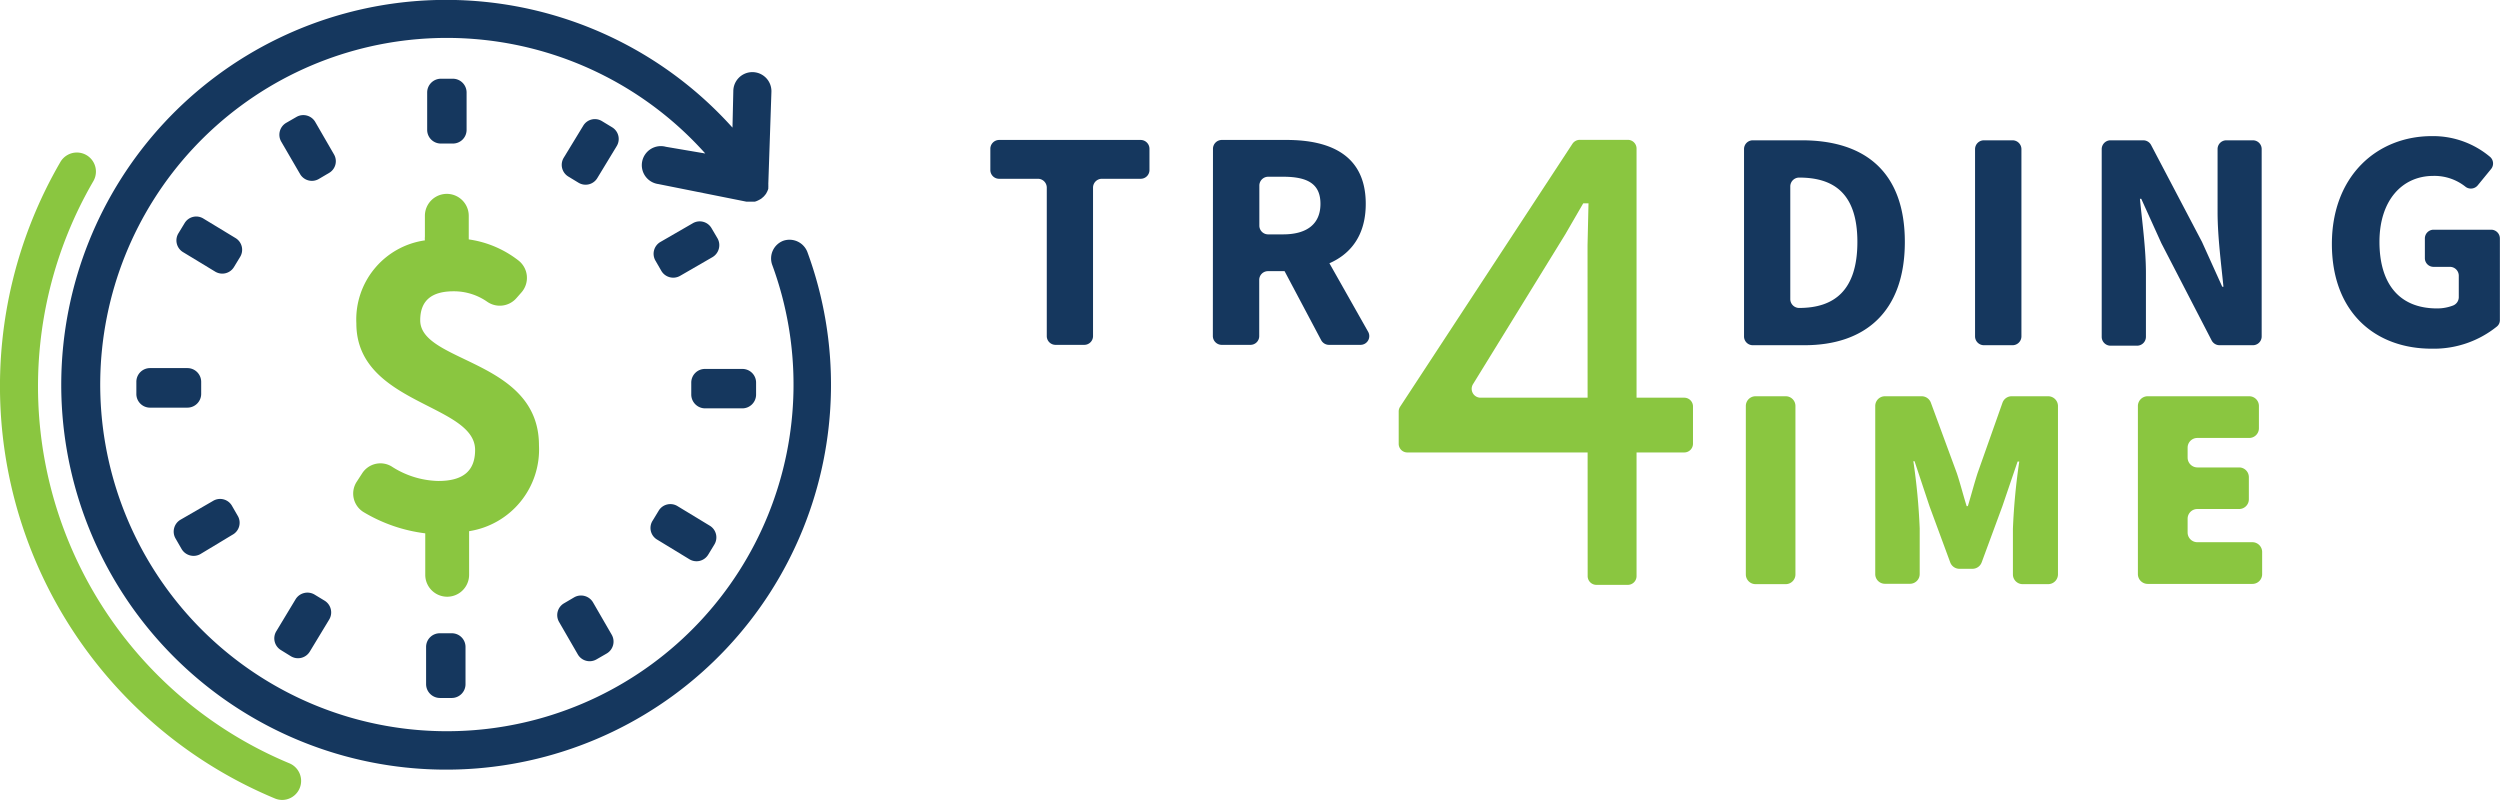 <?xml version="1.0" encoding="UTF-8"?> <svg xmlns="http://www.w3.org/2000/svg" id="Layer_1" data-name="Layer 1" viewBox="0 0 208.64 66.76"><defs><style>.cls-1{fill:#15375e;}.cls-2{fill:#8ac640;}</style></defs><path class="cls-1" d="M81,41.78a1.6,1.6,0,0,0-2-.94,1.58,1.58,0,0,0-.94,2,28.93,28.93,0,1,1-5.58-9.28L69.19,33a1.59,1.59,0,1,0-.63,3.11l7.35,1.47.15,0h.16l.3,0,.09,0a1,1,0,0,0,.18-.06l.11-.05.15-.08.1-.06.13-.11.09-.08.11-.13.07-.09.08-.15a.54.54,0,0,0,.05-.11.85.85,0,0,0,.06-.17l0-.11v0a.62.62,0,0,0,0-.13.77.77,0,0,0,0-.15L78,28.4a1.59,1.59,0,0,0-3.18-.08l-.07,3.08A32.12,32.12,0,1,0,81,41.78Z" transform="translate(-13.62 -20.75)"></path><path class="cls-2" d="M58.6,57.91c0-7.17-9.91-6.86-9.91-10.43,0-1.69,1-2.42,2.79-2.42a4.85,4.85,0,0,1,2.81.88,1.84,1.84,0,0,0,2.42-.3l.44-.5a1.84,1.84,0,0,0-.3-2.68,8.73,8.73,0,0,0-4.11-1.73c0-.08,0-.15,0-.22V38.76a1.83,1.83,0,0,0-3.66,0v1.75a1.53,1.53,0,0,0,0,.3,6.67,6.67,0,0,0-5.72,6.93c0,6.77,9.91,6.7,9.91,10.56,0,1.7-.94,2.59-3.07,2.59a7.44,7.44,0,0,1-3.91-1.22,1.81,1.81,0,0,0-2.45.59l-.46.71A1.81,1.81,0,0,0,44,63.51a13.13,13.13,0,0,0,5.11,1.75v3.46a1.83,1.83,0,0,0,3.66,0V65.08A6.9,6.9,0,0,0,58.6,57.91Z" transform="translate(-13.62 -20.75)"></path><path class="cls-1" d="M51.41,32.73h-1a1.14,1.14,0,0,1-1.14-1.15V28.46a1.15,1.15,0,0,1,1.15-1.14h1a1.15,1.15,0,0,1,1.14,1.15v3.12A1.14,1.14,0,0,1,51.41,32.73Z" transform="translate(-13.62 -20.75)"></path><path class="cls-1" d="M51.33,79h-1a1.16,1.16,0,0,1-1.15-1.15V74.74a1.14,1.14,0,0,1,1.15-1.14h1a1.14,1.14,0,0,1,1.14,1.15v3.12A1.15,1.15,0,0,1,51.33,79Z" transform="translate(-13.62 -20.75)"></path><path class="cls-1" d="M71.31,53.69v-1a1.14,1.14,0,0,1,1.14-1.15h3.12a1.14,1.14,0,0,1,1.15,1.15v1a1.15,1.15,0,0,1-1.15,1.14H72.46A1.16,1.16,0,0,1,71.31,53.69Z" transform="translate(-13.62 -20.75)"></path><path class="cls-1" d="M25,53.61v-1a1.14,1.14,0,0,1,1.15-1.14h3.12a1.15,1.15,0,0,1,1.14,1.15v1a1.15,1.15,0,0,1-1.15,1.15H26.18A1.14,1.14,0,0,1,25,53.61Z" transform="translate(-13.62 -20.75)"></path><path class="cls-1" d="M68.81,43.35l-.49-.85a1.14,1.14,0,0,1,.42-1.56l2.7-1.56a1.14,1.14,0,0,1,1.56.41l.5.85a1.16,1.16,0,0,1-.42,1.57l-2.7,1.56A1.15,1.15,0,0,1,68.81,43.35Z" transform="translate(-13.62 -20.75)"></path><path class="cls-1" d="M28.76,66.54l-.49-.85a1.15,1.15,0,0,1,.42-1.57l2.7-1.56A1.14,1.14,0,0,1,33,63l.49.85A1.14,1.14,0,0,1,33,65.39L30.33,67A1.16,1.16,0,0,1,28.76,66.54Z" transform="translate(-13.62 -20.75)"></path><path class="cls-1" d="M60.69,71.1l.85-.5a1.16,1.16,0,0,1,1.57.42l1.56,2.7a1.15,1.15,0,0,1-.42,1.57l-.85.49a1.14,1.14,0,0,1-1.56-.42l-1.56-2.7A1.14,1.14,0,0,1,60.69,71.1Z" transform="translate(-13.62 -20.75)"></path><path class="cls-1" d="M37.51,31l.85-.49a1.15,1.15,0,0,1,1.57.42l1.56,2.7a1.13,1.13,0,0,1-.42,1.56l-.85.5a1.14,1.14,0,0,1-1.56-.42l-1.57-2.7A1.15,1.15,0,0,1,37.51,31Z" transform="translate(-13.62 -20.75)"></path><path class="cls-1" d="M61.9,36l-.84-.51a1.14,1.14,0,0,1-.39-1.58l1.62-2.66a1.13,1.13,0,0,1,1.57-.39l.84.51a1.14,1.14,0,0,1,.39,1.57l-1.62,2.67A1.14,1.14,0,0,1,61.9,36Z" transform="translate(-13.62 -20.75)"></path><path class="cls-1" d="M37.9,75.52,37.06,75a1.14,1.14,0,0,1-.38-1.57l1.61-2.67a1.16,1.16,0,0,1,1.58-.39l.84.51a1.15,1.15,0,0,1,.38,1.58l-1.61,2.66A1.15,1.15,0,0,1,37.9,75.52Z" transform="translate(-13.62 -20.75)"></path><path class="cls-1" d="M68.1,64.18l.51-.84A1.14,1.14,0,0,1,70.18,63l2.67,1.62a1.14,1.14,0,0,1,.39,1.57l-.51.84a1.14,1.14,0,0,1-1.58.39l-2.66-1.62A1.13,1.13,0,0,1,68.1,64.18Z" transform="translate(-13.62 -20.75)"></path><path class="cls-1" d="M28.53,40.19l.51-.84A1.13,1.13,0,0,1,30.61,39l2.67,1.62a1.14,1.14,0,0,1,.38,1.57l-.51.84a1.14,1.14,0,0,1-1.57.39l-2.67-1.62A1.14,1.14,0,0,1,28.53,40.19Z" transform="translate(-13.62 -20.75)"></path><path class="cls-1" d="M100.25,35.67H97a.73.73,0,0,1-.73-.73V33.17a.74.74,0,0,1,.73-.74h11.82a.74.74,0,0,1,.73.74v1.77a.73.73,0,0,1-.73.73h-3.24a.74.74,0,0,0-.74.74V48.8a.73.73,0,0,1-.73.73h-2.4a.73.73,0,0,1-.73-.73V36.41A.74.74,0,0,0,100.25,35.67Z" transform="translate(-13.62 -20.75)"></path><path class="cls-1" d="M114.85,33.17a.74.74,0,0,1,.74-.74H121c3.63,0,6.6,1.26,6.6,5.33s-3,5.62-6.6,5.62h-1.56a.73.73,0,0,0-.73.73V48.8a.73.73,0,0,1-.73.73h-2.4a.74.74,0,0,1-.74-.73Zm5.85,7.14c2,0,3.12-.87,3.12-2.55s-1.09-2.26-3.12-2.26h-1.25a.74.74,0,0,0-.73.74v3.34a.73.73,0,0,0,.73.73Zm0,1.67,1.58-1.46a.73.73,0,0,1,1.14.17l4.38,7.75a.73.73,0,0,1-.64,1.09h-2.63a.74.74,0,0,1-.65-.39l-3.33-6.28A.71.71,0,0,1,120.72,42Z" transform="translate(-13.62 -20.75)"></path><path class="cls-2" d="M160.13,53.82h2.52a.81.81,0,0,1,.81.81V68.69a.81.81,0,0,1-.81.81h-2.52a.81.81,0,0,1-.81-.81V54.63A.81.81,0,0,1,160.13,53.82Z" transform="translate(-13.62 -20.75)"></path><path class="cls-2" d="M170.93,53.82H174a.82.82,0,0,1,.76.53l2.17,5.89c.29.87.53,1.83.82,2.75h.1c.28-.92.53-1.88.81-2.75l2.08-5.88a.81.81,0,0,1,.76-.54h3.06a.82.82,0,0,1,.81.81V68.69a.82.82,0,0,1-.81.81h-2.14a.81.81,0,0,1-.81-.81V64.87a52.51,52.51,0,0,1,.53-5.6H182L180.73,63,179,67.69a.82.82,0,0,1-.76.53h-1.1a.82.82,0,0,1-.76-.53L174.65,63l-1.25-3.76h-.1a52.51,52.51,0,0,1,.53,5.6v3.82a.81.81,0,0,1-.81.81h-2.09a.81.81,0,0,1-.81-.81V54.63A.81.81,0,0,1,170.93,53.82Z" transform="translate(-13.62 -20.75)"></path><path class="cls-2" d="M192.82,53.82h8.51a.81.81,0,0,1,.81.81v1.86a.81.81,0,0,1-.81.81H197a.81.81,0,0,0-.81.81v.83a.82.82,0,0,0,.81.82h3.49a.81.81,0,0,1,.81.81v1.85a.81.81,0,0,1-.81.81H197a.81.81,0,0,0-.81.81v1.17A.81.81,0,0,0,197,66h4.6a.82.82,0,0,1,.81.82v1.85a.81.81,0,0,1-.81.81h-8.75a.82.82,0,0,1-.81-.81V54.63A.82.82,0,0,1,192.82,53.82Z" transform="translate(-13.62 -20.75)"></path><path class="cls-1" d="M159.17,33.19a.73.73,0,0,1,.73-.73H164c5.22,0,8.59,2.6,8.59,8.48s-3.37,8.62-8.37,8.62H159.9a.73.73,0,0,1-.73-.73Zm4.6,13.26c2.9,0,4.86-1.43,4.86-5.51s-2-5.37-4.86-5.37h0a.74.74,0,0,0-.74.74v9.4a.74.74,0,0,0,.74.74Z" transform="translate(-13.62 -20.75)"></path><path class="cls-1" d="M179.19,32.46h2.39a.74.74,0,0,1,.74.73V48.83a.74.74,0,0,1-.74.73h-2.39a.74.74,0,0,1-.74-.73V33.19A.74.74,0,0,1,179.19,32.46Z" transform="translate(-13.62 -20.75)"></path><path class="cls-1" d="M189.71,32.46h2.78a.74.74,0,0,1,.65.39l4.25,8.09v0l1.69,3.74h.1c-.18-1.81-.49-4.2-.49-6.22V33.19a.73.73,0,0,1,.73-.73h2.22a.73.73,0,0,1,.73.73V48.83a.73.73,0,0,1-.73.73h-2.79a.74.74,0,0,1-.65-.39L194,41.05l0,0-1.68-3.71h-.11c.18,1.88.5,4.17.5,6.19v5.34a.74.74,0,0,1-.74.73h-2.21a.74.74,0,0,1-.74-.73V33.19A.74.74,0,0,1,189.71,32.46Z" transform="translate(-13.62 -20.75)"></path><path class="cls-1" d="M208.23,41.11c0-5.68,3.77-9,8.34-9a7.39,7.39,0,0,1,4.87,1.74.73.73,0,0,1,.08,1l-1.12,1.37a.74.74,0,0,1-1,.13,4.16,4.16,0,0,0-2.7-.92c-2.63,0-4.5,2.07-4.5,5.5s1.59,5.56,4.81,5.56a3.68,3.68,0,0,0,1.35-.25.75.75,0,0,0,.46-.68v-1.8a.74.74,0,0,0-.74-.74h-1.36a.72.72,0,0,1-.73-.73V40.65a.73.73,0,0,1,.73-.73h4.8a.73.73,0,0,1,.73.73v6.83A.68.68,0,0,1,222,48a8.38,8.38,0,0,1-5.4,1.85C211.9,49.87,208.23,46.87,208.23,41.11Z" transform="translate(-13.62 -20.75)"></path><path class="cls-2" d="M146.11,41.22l.08-3.5h-.44l-1.5,2.59-7.71,12.52a.74.74,0,0,0,.63,1.11h17a.73.73,0,0,1,.74.73v3.11a.73.73,0,0,1-.74.73H131.08a.72.72,0,0,1-.73-.73V55.09a.72.72,0,0,1,.12-.4l14.38-21.94a.74.74,0,0,1,.62-.33h4a.73.73,0,0,1,.73.73V68.83a.73.73,0,0,1-.73.73h-2.61a.73.73,0,0,1-.74-.73Z" transform="translate(-13.62 -20.75)"></path><path class="cls-2" d="M37.18,87.51a1.62,1.62,0,0,1-.61-.12A37.26,37.26,0,0,1,18.66,34.27a1.59,1.59,0,0,1,2.75,1.6A34.07,34.07,0,0,0,37.79,84.46a1.59,1.59,0,0,1-.61,3.05Z" transform="translate(-13.62 -20.75)"></path></svg> 